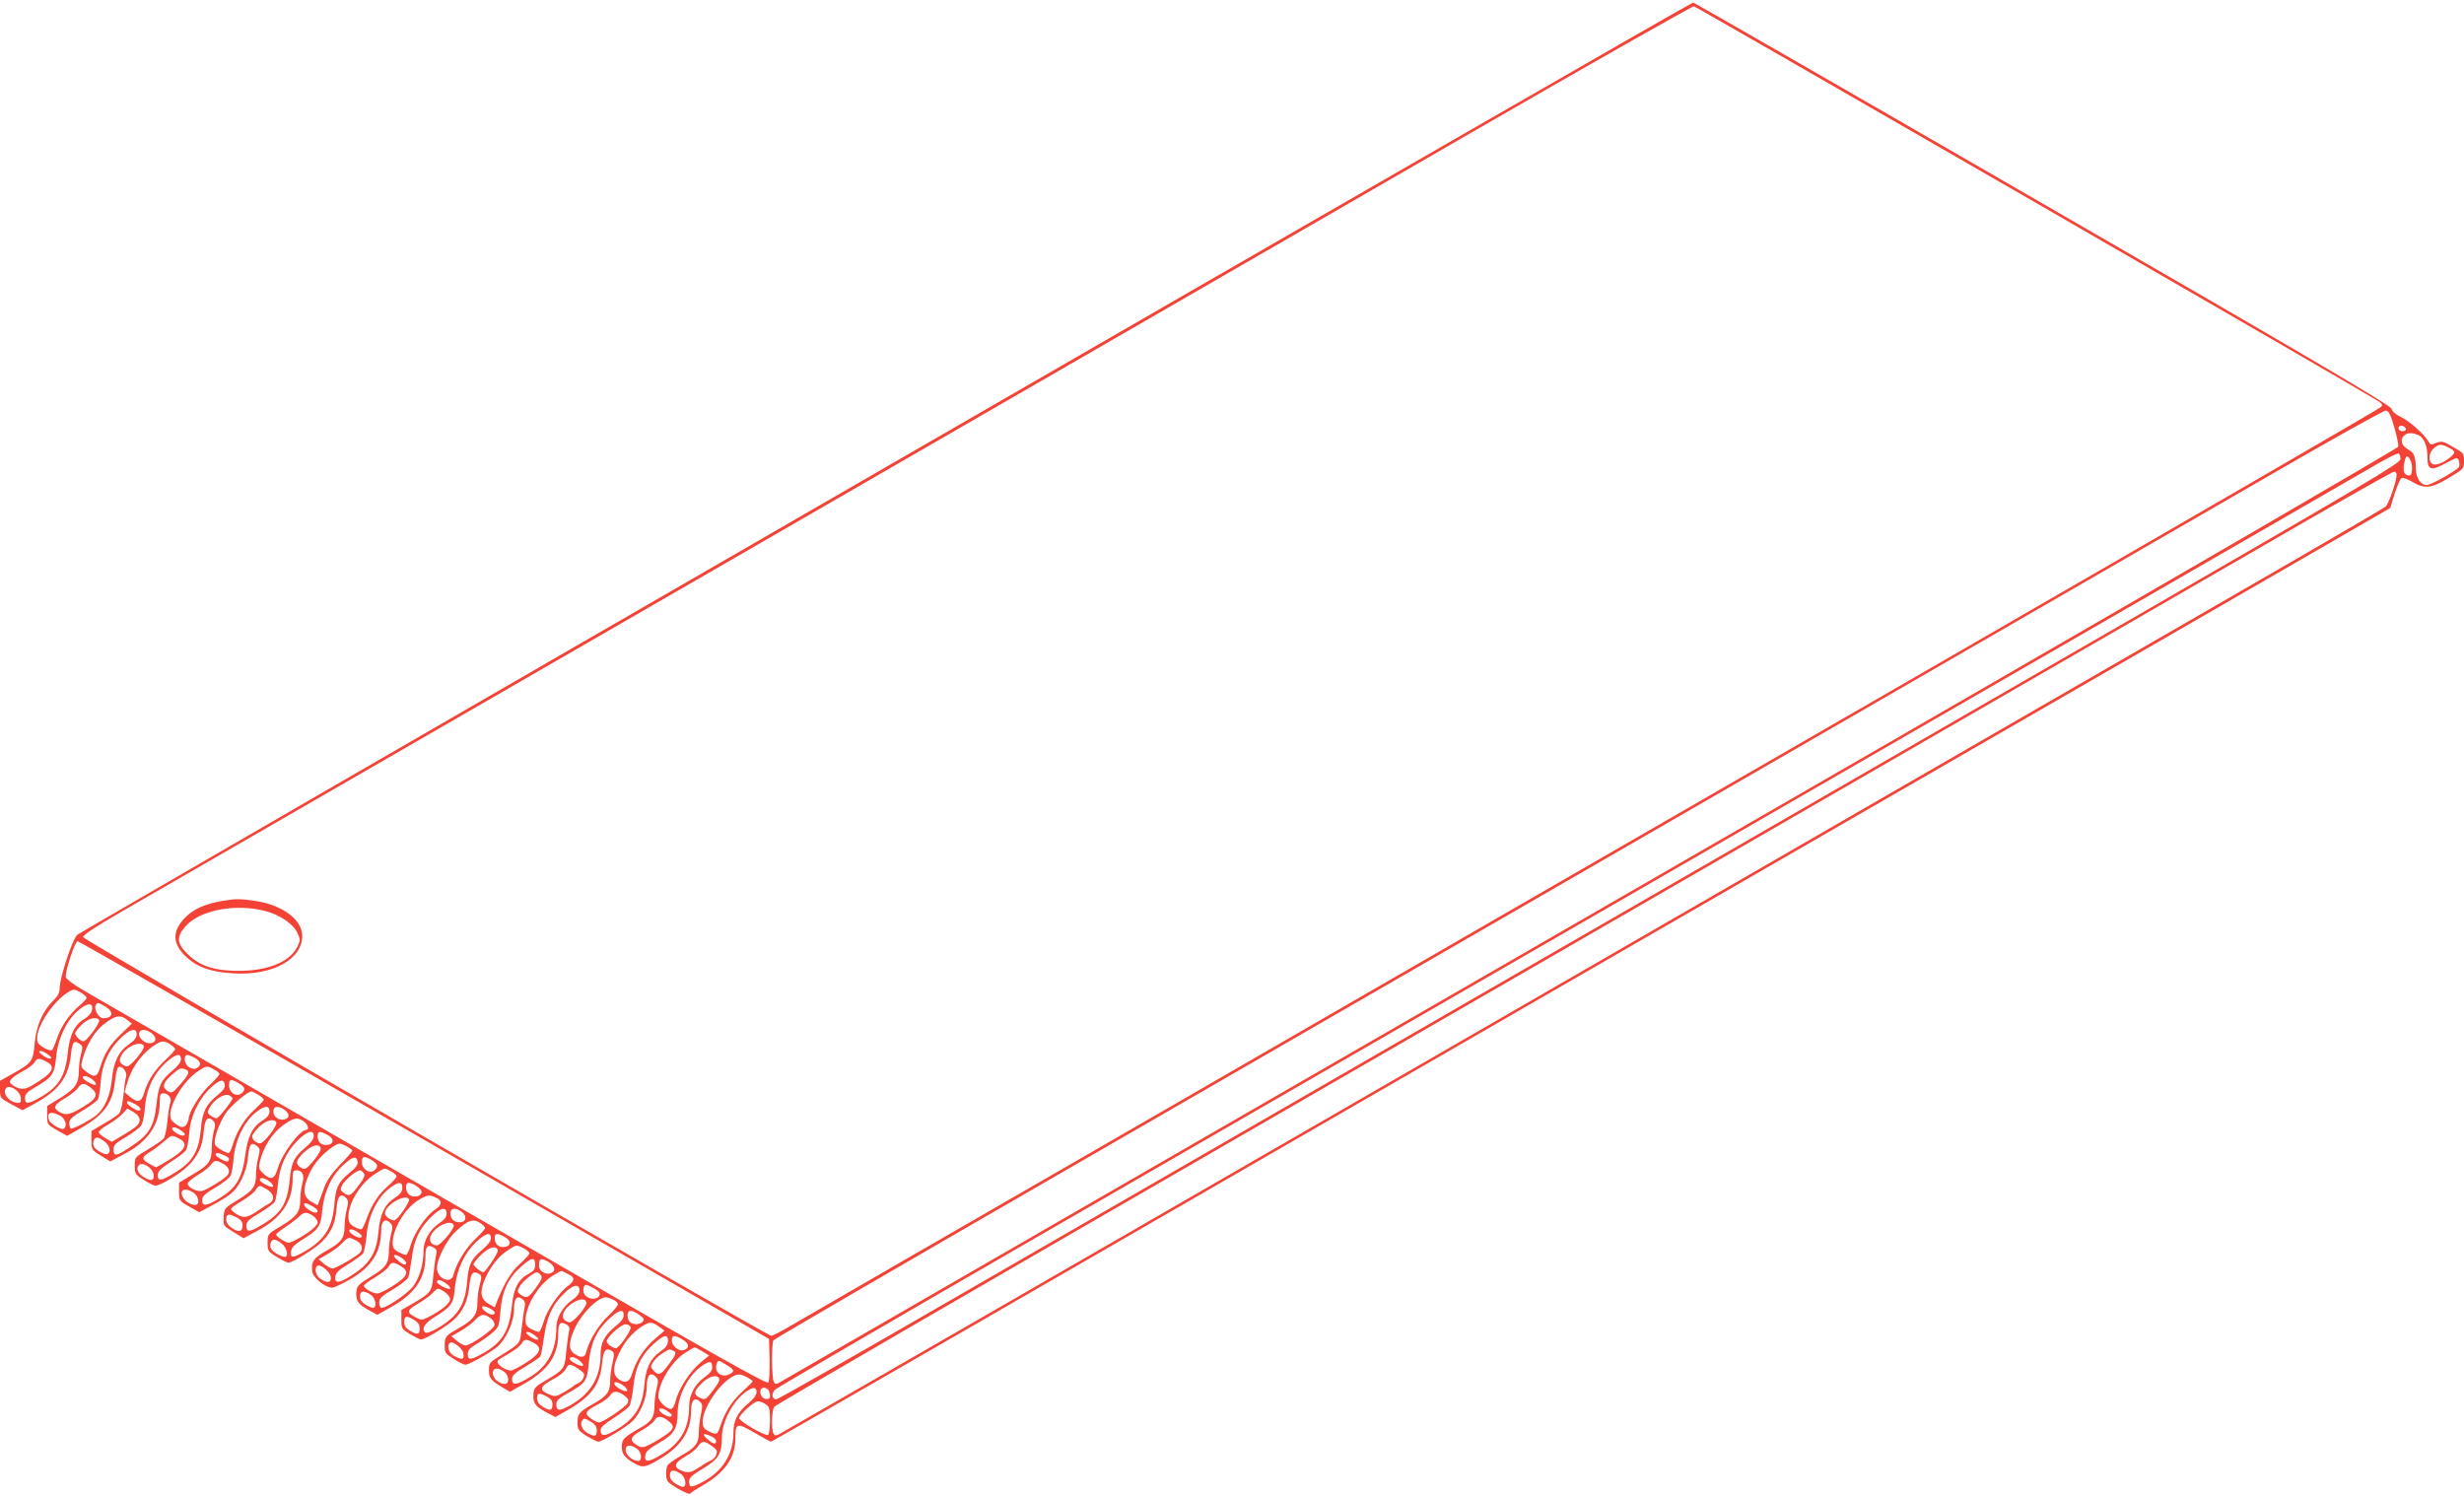 <?xml version="1.0" standalone="no"?>
<!DOCTYPE svg PUBLIC "-//W3C//DTD SVG 20010904//EN"
 "http://www.w3.org/TR/2001/REC-SVG-20010904/DTD/svg10.dtd">
<svg version="1.0" xmlns="http://www.w3.org/2000/svg"
 width="1280pt" height="777pt" viewBox="0 0 1280 777"
 preserveAspectRatio="xMidYMid meet">
<g transform="translate(0,777) scale(0.1,-0.1)"
fill="#f44336" stroke="none">
<path d="M4605 5345 c-2299 -1327 -4190 -2421 -4203 -2431 -25 -21 -92 -223
-92 -278 0 -23 -9 -41 -34 -65 -54 -53 -88 -131 -96 -222 -8 -93 -14 -101
-110 -155 l-70 -39 0 -45 c0 -45 1 -45 59 -77 l58 -31 64 35 c123 67 174 135
187 249 7 71 16 83 46 61 16 -11 17 -18 7 -53 -6 -21 -11 -59 -11 -84 -1 -70
-18 -95 -95 -143 l-70 -43 0 -48 c0 -48 1 -49 52 -78 l52 -29 81 46 c113 66
157 129 168 243 4 36 12 67 18 69 20 7 46 -28 39 -51 -4 -12 -10 -56 -14 -99
-5 -46 -14 -84 -23 -93 -8 -8 -43 -32 -79 -52 l-64 -38 0 -48 c0 -48 1 -50 49
-80 l49 -30 75 40 c122 64 182 153 182 271 0 35 3 43 19 43 25 0 45 -26 36
-47 -4 -10 -11 -53 -15 -95 -4 -43 -13 -84 -20 -93 -7 -9 -44 -34 -82 -57 -68
-40 -68 -41 -68 -84 0 -42 3 -46 47 -74 26 -17 53 -30 61 -30 24 0 124 60 165
99 53 50 79 104 85 179 5 68 21 87 49 60 12 -13 13 -23 4 -54 -6 -22 -11 -60
-11 -86 0 -70 -14 -90 -96 -138 l-74 -44 0 -47 c0 -46 1 -48 52 -77 l53 -30
65 35 c36 19 79 45 95 58 47 35 86 115 93 192 7 70 16 82 46 60 17 -13 18 -19
8 -60 -7 -25 -12 -65 -12 -89 0 -62 -17 -85 -95 -132 -69 -42 -70 -43 -73 -88
-3 -45 -3 -46 50 -78 l53 -33 73 39 c122 64 182 153 182 266 0 40 3 48 19 48
32 0 44 -24 32 -67 -6 -21 -11 -58 -11 -83 0 -66 -17 -89 -97 -138 -73 -43
-73 -43 -73 -88 0 -42 2 -46 48 -74 26 -16 53 -30 60 -30 23 0 145 77 178 112
46 49 66 94 72 166 5 68 21 87 49 59 13 -13 14 -23 4 -61 -6 -25 -11 -63 -11
-85 0 -63 -16 -85 -91 -127 -71 -40 -83 -57 -77 -110 3 -31 67 -83 103 -84 11
0 55 21 98 46 108 63 157 141 157 252 0 48 21 65 47 39 13 -13 14 -23 4 -61
-6 -25 -11 -64 -11 -88 0 -62 -17 -85 -95 -132 -57 -34 -71 -48 -73 -70 -6
-50 6 -70 58 -99 l50 -28 76 43 c121 68 174 148 174 259 0 54 10 65 41 49 17
-10 20 -17 14 -43 -4 -18 -10 -65 -14 -104 -7 -83 -13 -90 -103 -143 l-63 -36
0 -49 c0 -47 2 -50 45 -76 25 -15 50 -28 57 -28 19 -1 134 68 171 103 48 44
73 99 80 175 7 68 19 82 52 62 12 -8 13 -17 2 -56 -7 -25 -12 -67 -12 -94 0
-60 -21 -89 -98 -132 -68 -39 -72 -43 -72 -92 0 -34 4 -40 47 -67 26 -17 53
-30 61 -30 17 0 113 53 159 88 48 35 93 132 93 199 0 58 16 77 46 52 11 -9 14
-22 9 -43 -4 -17 -10 -65 -15 -106 -9 -82 -4 -77 -107 -141 -60 -36 -63 -41
-63 -77 0 -42 9 -53 72 -91 l37 -22 81 46 c120 70 170 145 170 256 0 54 10 65
41 49 17 -10 20 -17 14 -43 -4 -18 -10 -65 -14 -104 -7 -83 -13 -90 -103 -143
-51 -29 -64 -41 -66 -64 -6 -51 5 -70 60 -100 l53 -28 65 37 c123 71 167 132
178 244 7 67 19 82 51 62 12 -8 13 -18 3 -61 -7 -28 -12 -69 -12 -90 0 -59
-15 -82 -82 -120 -81 -46 -88 -55 -88 -101 0 -36 4 -41 47 -69 27 -16 54 -30
61 -30 21 0 153 80 180 109 41 43 72 120 72 179 0 58 19 77 47 49 13 -13 14
-23 4 -61 -6 -25 -11 -63 -11 -85 0 -64 -14 -86 -77 -121 -81 -46 -93 -58 -93
-95 0 -37 13 -56 60 -84 47 -28 59 -27 132 16 116 67 168 146 168 255 0 54 20
73 47 45 13 -12 13 -23 4 -66 -6 -29 -11 -71 -11 -94 0 -56 -17 -78 -94 -121
-35 -20 -67 -43 -70 -52 -8 -21 -7 -67 2 -79 14 -20 112 -74 117 -65 3 5 31
23 62 41 117 67 173 145 173 244 0 83 7 85 99 32 44 -26 83 -47 86 -47 6 0
803 460 5365 3093 619 357 1557 898 2086 1203 l961 555 23 76 c14 41 30 77 36
80 7 3 32 -7 57 -21 63 -37 96 -34 188 21 78 47 79 48 79 88 0 39 -2 42 -57
73 -51 30 -59 32 -87 21 -26 -11 -31 -11 -40 6 -21 38 -102 110 -144 129 -27
12 -45 28 -48 42 -5 18 -383 241 -1812 1066 -993 574 -1811 1044 -1816 1045
-6 1 -1892 -1084 -4191 -2412z m5965 1375 c965 -557 1768 -1022 1783 -1033 24
-16 26 -22 15 -32 -7 -8 -1048 -611 -2313 -1341 -1265 -729 -3103 -1790 -4085
-2357 -982 -566 -1823 -1051 -1868 -1078 -46 -27 -89 -49 -95 -49 -24 0 -3572
2056 -3575 2071 -2 11 60 52 205 136 114 66 1481 855 3038 1753 1557 899 3343
1930 3970 2292 627 362 1147 657 1155 655 8 -2 805 -460 1770 -1017z m1868
-1171 c14 -48 23 -93 20 -100 -3 -8 -1162 -681 -2574 -1496 -2985 -1721 -5787
-3338 -5827 -3361 -24 -15 -29 -15 -37 -2 -11 18 -13 200 -2 217 4 6 675 397
1492 868 817 472 2437 1407 3600 2078 1163 671 2374 1370 2690 1553 316 183
584 332 594 331 15 -2 25 -21 44 -88z m60 -6 c2 -8 -5 -13 -17 -13 -12 0 -21
6 -21 16 0 18 31 15 38 -3z m66 -34 c29 -14 46 -55 46 -114 0 -66 18 -73 86
-36 32 17 61 31 65 31 11 0 19 -28 13 -45 -7 -17 -144 -95 -168 -95 -30 0 -56
37 -56 83 0 63 -10 86 -40 102 -33 17 -44 50 -23 70 17 18 43 19 77 4z m156
-64 c35 -18 37 -26 13 -47 -37 -33 -84 -50 -99 -37 -21 17 -17 55 8 79 26 24
40 25 78 5z m-250 -60 c0 -20 -160 -115 -1307 -778 -720 -415 -2199 -1269
-3288 -1897 -1089 -629 -2396 -1383 -2904 -1676 -508 -294 -930 -534 -938
-534 -23 0 -27 30 -7 50 10 10 602 355 1314 766 712 411 2564 1479 4115 2374
1551 895 2860 1650 2909 1678 49 28 93 49 97 46 5 -3 9 -16 9 -29z m60 -46 c0
-26 -4 -39 -14 -39 -31 0 -38 30 -20 89 9 27 34 -10 34 -50z m-80 -35 c0 -34
-41 -151 -57 -166 -10 -9 -488 -287 -1063 -618 -575 -332 -1378 -795 -1785
-1030 -789 -456 -2572 -1485 -4370 -2522 -605 -349 -1111 -640 -1124 -647 -19
-11 -25 -11 -32 0 -13 21 -11 123 4 141 6 9 1121 656 2477 1438 2148 1240
3990 2303 5495 3172 237 136 436 248 443 248 6 0 12 -7 12 -16z m-10244 -3457
l1789 -1033 3 -109 c1 -61 -2 -113 -7 -118 -9 -9 -347 182 -1216 686 -356 206
-503 291 -2040 1178 -121 69 -258 149 -305 176 -47 27 -86 57 -88 66 -5 27 47
187 61 187 7 0 818 -465 1803 -1033z m-1785 766 c16 -10 29 -22 29 -27 0 -5
-18 -25 -40 -43 -53 -46 -94 -107 -115 -171 -10 -29 -21 -55 -26 -58 -12 -7
-66 23 -73 41 -21 56 65 199 154 258 32 20 36 20 71 0z m56 -95 c-4 -13 -20
-30 -36 -40 -52 -29 -80 -84 -89 -179 -13 -122 -48 -177 -148 -233 -59 -33
-74 -33 -74 -1 0 20 11 32 47 53 95 55 106 71 114 155 11 117 68 222 143 268
35 21 52 12 43 -23z m71 22 c46 -28 39 -60 -14 -60 -19 0 -46 44 -38 64 8 20
12 20 52 -4z m113 -69 l24 -19 -56 -54 c-59 -56 -88 -103 -109 -175 -15 -49
-31 -54 -73 -20 -28 22 -29 24 -17 67 18 69 60 139 105 175 62 50 89 56 126
26z m-146 -1 c7 -12 -65 -110 -81 -110 -15 0 -44 28 -44 42 0 5 15 25 34 44
33 33 78 45 91 24z m195 -74 c0 -16 -12 -32 -38 -50 -56 -38 -82 -92 -91 -185
-8 -81 -36 -146 -77 -182 -31 -27 -130 -79 -137 -72 -4 3 -7 17 -7 29 0 18 16
33 70 65 39 23 74 49 79 58 5 9 11 49 14 89 7 92 40 166 101 226 51 51 86 60
86 22z m79 5 c29 -22 22 -51 -12 -51 -29 0 -62 33 -54 55 8 20 37 19 66 -4z
m96 -57 c14 -9 25 -20 25 -25 0 -4 -23 -30 -51 -56 -56 -53 -91 -106 -110
-170 -14 -50 -34 -55 -75 -20 l-27 23 16 55 c24 80 82 156 151 196 28 17 42
16 71 -3z m-138 -10 c5 -16 -68 -104 -87 -104 -10 0 -23 7 -30 15 -11 13 -10
21 1 42 25 48 105 80 116 47z m-496 -44 c19 -15 20 -19 8 -20 -9 0 -27 9 -40
20 -19 15 -20 19 -8 20 9 0 27 -9 40 -20z m689 -23 c0 -15 -16 -36 -45 -60
-60 -50 -72 -77 -83 -181 -12 -109 -39 -152 -132 -213 -76 -51 -90 -53 -90
-15 0 24 10 33 66 66 36 21 71 48 78 60 8 11 16 53 19 93 8 105 52 189 131
251 37 28 56 28 56 -1z m70 8 c34 -18 39 -40 12 -54 -26 -14 -62 13 -62 45 0
28 10 30 50 9z m-770 -20 c54 -28 36 -60 -73 -124 -39 -24 -66 -23 -102 2 -17
13 -17 17 -5 32 7 9 34 27 59 40 25 13 52 33 59 44 15 25 24 26 62 6z m870
-40 c17 -9 30 -20 30 -25 0 -5 -24 -32 -53 -59 -49 -47 -107 -140 -107 -173 0
-8 -6 -22 -13 -32 -15 -20 -38 -13 -72 20 -40 40 43 199 134 259 44 29 45 29
81 10z m-146 -1 c24 -9 19 -25 -28 -78 -39 -45 -44 -47 -64 -35 -32 20 -27 42
18 83 42 37 48 40 74 30z m-483 -53 c13 -11 21 -22 17 -26 -8 -8 -68 25 -68
37 0 14 27 8 51 -11z m687 -28 c2 -14 -10 -30 -37 -52 -60 -48 -80 -87 -87
-172 -11 -122 -43 -176 -138 -233 -71 -43 -86 -44 -86 -11 0 20 14 34 69 70
39 24 74 52 79 62 5 10 12 49 15 86 6 87 50 179 112 236 48 44 68 48 73 14z
m71 10 c34 -20 39 -34 16 -53 -26 -22 -65 3 -65 40 0 35 7 37 49 13z m-765
-26 c37 -30 30 -53 -30 -90 -73 -47 -100 -54 -132 -36 -39 22 -34 39 25 73 29
17 60 41 68 54 20 28 33 28 69 -1z m-366 -50 c2 -20 -1 -27 -13 -27 -44 0 -86
50 -64 76 18 22 73 -13 77 -49z m1233 16 c16 -10 29 -21 29 -26 0 -5 -22 -28
-48 -52 -51 -46 -92 -113 -113 -182 -7 -24 -16 -43 -21 -43 -18 0 -66 30 -71
44 -9 24 20 109 56 163 26 39 114 113 134 113 3 0 18 -8 34 -17z m-133 -21
c-11 -25 -74 -102 -83 -102 -6 0 -20 6 -31 14 -18 14 -18 17 -4 43 23 42 77
75 102 62 10 -6 18 -13 16 -17z m-508 -27 c29 -15 40 -35 20 -35 -15 0 -60 31
-60 41 0 12 6 11 40 -6z m700 -39 c0 -17 -11 -31 -34 -46 -54 -33 -79 -82 -92
-182 -16 -117 -45 -167 -127 -219 -73 -46 -97 -49 -97 -14 0 19 13 32 68 65
38 22 74 50 80 63 6 12 13 54 16 92 8 89 51 181 108 230 50 42 78 46 78 11z
m78 8 c27 -19 28 -41 2 -49 -29 -9 -60 12 -60 40 0 29 24 33 58 9z m-753 -54
c0 -20 -14 -34 -72 -69 l-72 -43 -32 18 c-18 11 -34 24 -36 31 -2 6 20 25 49
41 29 17 64 43 76 57 l23 26 32 -18 c22 -13 32 -27 32 -43z m-415 25 c30 -15
42 -56 21 -69 -13 -9 -70 26 -77 46 -12 38 10 47 56 23z m1268 -31 c22 -15 30
-44 13 -44 -33 0 -126 -124 -147 -197 -18 -61 -36 -67 -77 -29 -22 20 -24 28
-18 57 20 85 68 158 133 201 47 32 65 34 96 12z m-143 -4 c9 -15 -63 -110 -84
-110 -20 0 -41 19 -41 37 0 7 16 28 35 48 35 34 77 46 90 25z m-475 -62 c0
-13 -24 -9 -48 8 -33 23 -16 38 19 17 16 -10 29 -21 29 -25z m670 -11 c0 -15
-16 -36 -45 -60 -58 -49 -72 -77 -80 -167 -12 -123 -44 -175 -147 -235 -63
-38 -78 -38 -78 -1 0 19 15 33 70 65 38 23 74 49 78 59 5 9 12 50 16 90 8 92
42 166 102 227 51 50 84 59 84 22z m71 7 c35 -18 36 -47 1 -52 -30 -5 -52 14
-52 44 0 28 10 30 51 8z m-771 -19 c54 -28 33 -63 -77 -126 l-42 -24 -36 19
c-41 23 -41 34 4 61 18 11 50 35 70 52 42 38 43 38 81 18z m-386 -16 c26 -21
34 -53 16 -64 -13 -8 -66 21 -73 40 -8 20 2 45 18 45 7 0 24 -9 39 -21z m1256
-24 c17 -9 30 -19 30 -23 0 -4 -28 -37 -63 -72 -42 -44 -68 -81 -81 -115 -9
-27 -22 -60 -27 -73 l-9 -24 -33 19 c-43 25 -46 65 -12 142 25 56 71 108 125
144 31 20 35 20 70 2z m-134 -10 c3 -8 -12 -35 -36 -64 -36 -43 -45 -49 -62
-40 -36 19 -33 40 10 81 43 39 78 49 88 23z m-501 -37 c25 -11 30 -19 19 -31
-8 -8 -64 24 -64 35 0 11 15 10 45 -4z m693 -35 c2 -13 -11 -32 -43 -57 -58
-48 -71 -75 -78 -162 -10 -121 -50 -185 -153 -245 -64 -36 -76 -37 -72 -2 2
21 16 36 53 59 92 57 101 71 109 156 10 98 47 178 110 236 49 45 69 49 74 15z
m73 10 c32 -19 36 -34 14 -53 -25 -21 -65 6 -65 42 0 32 11 35 51 11z m-770
-20 c28 -17 36 -38 21 -58 -12 -18 -105 -75 -131 -82 -27 -7 -76 18 -76 38 0
7 24 27 53 45 30 17 60 41 68 53 18 25 27 26 65 4z m-363 -56 c4 -32 -15 -36
-53 -11 -29 19 -39 42 -24 60 18 22 73 -14 77 -49z m1232 18 c17 -9 30 -20 30
-26 0 -7 -20 -29 -45 -51 -50 -44 -87 -101 -111 -172 -9 -25 -20 -48 -25 -52
-5 -3 -22 3 -39 13 -24 14 -30 24 -30 53 1 73 64 174 138 221 54 34 46 33 82
14z m-141 -9 c9 -11 4 -25 -26 -65 -41 -55 -49 -59 -79 -37 -18 14 -18 17 -4
43 14 25 73 73 90 73 4 0 13 -6 19 -14z m-488 -45 c13 -11 21 -22 17 -26 -8
-8 -68 22 -68 35 0 16 26 11 51 -9z m689 -35 c0 -16 -13 -32 -40 -50 -52 -34
-76 -84 -84 -176 -9 -104 -43 -162 -126 -217 -76 -51 -103 -55 -98 -16 2 20
17 35 68 66 36 22 70 47 76 55 6 9 14 49 18 90 9 114 64 217 140 263 34 21 46
17 46 -15z m100 -17 c0 -23 -33 -33 -60 -19 -19 10 -28 49 -14 63 11 11 74
-26 74 -44z m-802 11 c38 -23 41 -57 7 -75 -11 -5 -34 -20 -51 -32 -55 -39
-78 -44 -113 -22 -17 10 -31 23 -31 28 0 5 25 24 55 41 31 18 63 43 72 56 19
29 20 29 61 4z m-383 -16 c28 -19 35 -64 9 -64 -23 0 -52 18 -64 40 -21 39 11
53 55 24z m1260 -26 c34 -15 32 -39 -6 -63 -44 -29 -107 -120 -125 -182 -8
-29 -20 -53 -25 -53 -6 0 -23 7 -39 15 -24 13 -30 22 -30 49 0 70 62 175 129
218 50 31 59 33 96 16z m-140 -8 c7 -12 -61 -110 -77 -110 -20 0 -48 21 -48
37 0 42 106 104 125 73z m-505 -35 c31 -16 40 -35 17 -35 -17 0 -57 29 -57 41
0 12 6 12 40 -6z m700 -40 c0 -18 -11 -32 -38 -50 -49 -32 -82 -91 -82 -143 0
-71 -21 -141 -54 -185 -32 -42 -152 -121 -168 -111 -4 3 -8 16 -8 29 0 19 14
33 71 66 39 23 75 52 80 63 4 12 12 56 18 98 11 95 39 154 98 213 51 51 83 59
83 20z m81 7 c27 -23 20 -52 -14 -52 -29 0 -47 18 -47 47 0 29 28 31 61 5z
m-776 -18 c14 -9 25 -25 25 -35 0 -18 -53 -60 -118 -93 -32 -16 -35 -16 -65 1
-18 11 -32 23 -32 29 0 5 23 23 50 41 27 18 58 42 69 53 25 24 39 25 71 4z
m-395 -9 c21 -11 30 -23 30 -40 0 -33 -15 -39 -49 -19 -30 18 -41 39 -34 62 6
16 18 15 53 -3z m1268 -31 c12 -8 22 -19 22 -24 0 -5 -23 -31 -51 -57 -49 -46
-99 -128 -113 -185 -12 -53 -86 -22 -86 35 0 46 51 146 96 188 66 62 93 70
132 43z m-141 -10 c5 -16 -68 -104 -87 -104 -31 0 -45 27 -30 55 26 48 106 82
117 49z m-477 -56 c0 -13 -24 -9 -48 8 -33 23 -16 38 19 17 16 -10 29 -21 29
-25z m670 -11 c0 -15 -16 -36 -45 -60 -58 -49 -71 -76 -78 -163 -7 -85 -27
-137 -70 -182 -44 -45 -136 -97 -149 -84 -19 19 -2 47 47 78 92 57 101 70 108
154 9 94 50 181 112 239 50 46 75 52 75 18z m71 7 c35 -18 36 -47 1 -52 -30
-5 -52 14 -52 44 0 28 10 30 51 8z m-771 -19 c29 -15 38 -39 22 -61 -12 -17
-126 -84 -144 -84 -9 0 -29 11 -45 24 l-28 24 49 28 c27 16 61 41 75 57 30 31
32 32 71 12z m-386 -16 c26 -20 37 -69 16 -69 -20 0 -68 29 -73 45 -8 20 2 45
18 45 7 0 24 -9 39 -21z m1256 -24 c17 -9 30 -20 30 -26 0 -6 -22 -31 -50 -56
-45 -41 -77 -93 -119 -196 l-11 -29 -33 19 c-42 25 -47 65 -14 136 29 63 68
111 116 142 44 29 45 29 81 10z m-134 -9 c4 -11 -39 -79 -72 -115 -6 -7 -54
29 -54 41 0 6 18 28 40 50 42 39 76 49 86 24z m-498 -42 c23 -16 29 -34 13
-34 -6 0 -23 11 -38 25 -32 28 -12 35 25 9z m692 -34 c0 -23 -7 -33 -29 -45
-57 -29 -83 -76 -92 -170 -13 -126 -48 -186 -140 -240 -72 -42 -89 -44 -89
-10 0 20 11 32 46 53 26 15 62 41 82 58 33 29 35 34 42 115 8 101 40 170 109
230 53 47 71 50 71 9z m71 13 c33 -20 38 -49 9 -58 -28 -9 -60 12 -60 39 0 39
10 43 51 19z m-770 -20 c47 -28 38 -54 -36 -101 -35 -23 -74 -42 -85 -42 -23
0 -70 27 -70 40 0 5 27 25 60 45 33 20 65 45 70 56 13 23 24 24 61 2z m-363
-56 c4 -32 -15 -36 -53 -11 -24 15 -33 52 -18 67 13 14 68 -29 71 -56z m1235
13 c35 -17 34 -34 -4 -62 -46 -34 -108 -125 -125 -185 -8 -29 -20 -53 -25 -53
-6 0 -23 7 -39 15 -23 12 -30 23 -30 44 0 75 63 181 136 230 26 17 49 29 53
28 3 -2 18 -9 34 -17z m-144 -4 c10 -12 5 -25 -24 -65 -39 -54 -50 -59 -81
-37 -18 14 -18 17 -4 43 14 25 73 73 90 73 4 0 13 -6 19 -14z m-489 -46 c14
-10 22 -22 18 -25 -8 -8 -68 23 -68 35 0 16 23 11 50 -10z m794 -46 c8 -22
-22 -39 -52 -28 -27 10 -38 33 -28 60 5 12 10 12 40 -3 19 -9 37 -22 40 -29z
m-104 12 c0 -16 -12 -32 -38 -50 -49 -34 -82 -92 -82 -144 0 -118 -45 -202
-140 -258 -68 -41 -90 -43 -90 -9 0 19 14 32 70 66 39 23 73 46 77 52 4 6 12
50 19 99 14 103 42 167 101 225 48 49 83 57 83 19z m-672 -43 c3 -22 -41 -59
-115 -97 -30 -15 -36 -15 -62 -1 -53 27 -50 38 20 78 25 15 56 38 69 52 23 25
24 25 54 7 17 -10 32 -28 34 -39z m-413 21 c24 -16 34 -57 17 -68 -5 -3 -23 4
-40 14 -22 14 -32 27 -32 45 0 29 19 33 55 9z m1260 -26 c14 -6 25 -17 25 -24
0 -7 -23 -35 -51 -61 -49 -46 -99 -128 -113 -185 -7 -32 -26 -35 -61 -12 -34
22 -32 63 4 139 36 75 116 154 158 155 7 0 24 -5 38 -12z m-139 -13 c7 -18
-65 -105 -87 -105 -9 0 -22 7 -29 15 -17 21 2 58 44 85 37 23 65 26 72 5z
m-476 -55 c0 -6 -6 -10 -13 -10 -19 0 -58 30 -52 41 7 11 65 -17 65 -31z m670
-13 c0 -16 -14 -35 -41 -56 -58 -47 -79 -86 -79 -147 0 -118 -51 -205 -156
-264 -59 -33 -74 -32 -74 5 0 19 13 31 63 59 91 51 97 61 106 158 10 101 40
166 105 226 52 48 76 54 76 19z m81 2 c24 -17 27 -24 18 -35 -14 -17 -51 -18
-67 -2 -7 7 -12 22 -12 35 0 29 22 30 61 2z m-772 -18 c13 -10 22 -25 20 -36
-5 -22 -124 -105 -150 -105 -10 0 -30 11 -46 24 l-28 24 49 28 c27 16 61 41
75 57 30 32 47 33 80 8z m-398 -8 c21 -13 29 -25 29 -45 0 -32 -11 -35 -51
-11 -21 13 -29 25 -29 45 0 32 11 35 51 11z m1271 -34 l30 -22 -51 -44 c-56
-49 -96 -111 -116 -176 -14 -47 -34 -57 -70 -33 -32 21 -33 64 -1 131 28 61
68 109 115 140 45 30 56 30 93 4z m-146 -3 c5 -13 -45 -90 -71 -108 -11 -8
-47 13 -53 31 -6 17 72 91 97 91 12 0 24 -7 27 -14z m-495 -46 c19 -15 20 -19
8 -20 -9 0 -27 9 -40 20 -19 15 -20 19 -8 20 9 0 27 -9 40 -20z m689 -27 c-1
-21 -11 -35 -40 -55 -52 -36 -76 -87 -83 -176 -10 -119 -57 -186 -175 -246
-36 -19 -52 -14 -52 15 0 13 22 33 68 62 37 24 73 51 80 60 7 8 17 54 22 101
10 103 42 168 109 227 52 46 71 49 71 12z m77 7 c34 -20 36 -43 6 -54 -24 -10
-63 21 -63 49 0 30 14 31 57 5z m-777 -15 c50 -26 40 -55 -35 -103 -35 -23
-72 -42 -80 -42 -33 0 -80 35 -69 51 2 4 29 21 59 38 30 17 59 40 65 51 13 24
22 25 60 5z m-362 -58 c4 -31 -7 -33 -48 -12 -29 15 -41 51 -23 68 13 14 68
-29 71 -56z m1241 12 l35 -21 -44 -36 c-54 -45 -114 -136 -129 -197 -6 -25
-17 -45 -25 -45 -24 0 -66 41 -66 64 0 70 69 183 138 227 25 16 48 29 51 29 4
0 21 -10 40 -21z m-155 5 c23 -9 20 -19 -21 -74 -41 -55 -52 -59 -78 -30 -17
18 -17 21 -1 45 9 14 31 35 49 45 37 23 31 22 51 14z m-483 -53 c13 -11 21
-22 17 -26 -8 -8 -68 22 -68 35 0 16 26 11 51 -9z m689 -35 c0 -16 -13 -32
-38 -50 -52 -36 -82 -91 -82 -153 0 -112 -44 -189 -139 -247 -72 -44 -94 -46
-89 -9 2 22 17 35 72 67 77 44 96 74 96 154 0 90 56 198 127 246 40 28 53 26
53 -8z m74 13 c42 -25 45 -35 12 -50 -31 -15 -66 4 -66 35 0 20 7 36 16 36 2
0 19 -9 38 -21z m-776 -16 c15 -10 30 -22 34 -27 9 -13 -9 -46 -30 -53 -9 -4
-19 -10 -22 -13 -3 -4 -25 -18 -50 -33 -41 -23 -48 -24 -76 -12 -58 24 -52 42
29 85 25 13 50 35 56 47 13 28 23 29 59 6z m-380 -19 c27 -19 30 -64 4 -64
-29 0 -62 29 -62 56 0 28 24 32 58 8z m1262 -29 c17 -9 30 -18 30 -21 0 -3
-25 -28 -56 -56 -54 -50 -89 -106 -113 -180 -14 -42 -19 -44 -61 -23 -24 12
-30 22 -30 48 0 69 84 196 155 235 27 15 41 15 75 -3z m-145 -5 c7 -11 -6 -33
-48 -85 -22 -27 -27 -28 -51 -17 -35 16 -33 34 11 77 35 34 75 46 88 25z
m-495 -40 c14 -10 21 -22 17 -26 -9 -9 -60 19 -65 35 -6 17 21 12 48 -9z m690
-33 c0 -15 -16 -36 -46 -61 -53 -44 -74 -87 -74 -149 0 -111 -56 -201 -158
-255 -62 -33 -72 -33 -72 4 0 16 17 32 71 64 81 48 99 77 99 162 0 83 60 194
129 240 35 24 51 22 51 -5z m64 7 c12 -31 7 -45 -16 -42 -31 4 -40 58 -10 58
11 0 23 -7 26 -16z m-750 -25 c21 -16 24 -24 16 -39 -11 -21 -128 -100 -148
-100 -8 0 -27 9 -43 21 -36 25 -29 39 40 74 25 13 52 33 59 44 16 27 42 27 76
0z m-404 -4 c21 -11 30 -23 30 -40 0 -33 -11 -37 -48 -15 -22 14 -32 27 -32
45 0 29 10 31 50 10z m1138 -41 c19 -13 22 -24 22 -84 0 -38 -5 -72 -10 -75
-13 -8 -150 71 -150 87 0 18 77 88 97 88 10 0 29 -7 41 -16z m-488 -56 c0 -13
-24 -9 -48 8 -33 23 -16 38 19 17 16 -10 29 -21 29 -25z m-17 -31 c38 -30 29
-47 -52 -96 -75 -45 -87 -48 -119 -25 -34 24 -27 40 33 74 30 17 60 40 65 51
14 25 39 24 73 -4z m-402 -4 c21 -13 29 -25 29 -45 0 -32 -11 -35 -51 -11 -27
16 -39 50 -22 66 9 10 11 9 44 -10z m624 -75 c14 -6 25 -17 25 -25 0 -20 -16
-16 -47 12 -30 26 -20 32 22 13z m-5 -45 c14 -9 28 -21 32 -27 9 -13 -9 -46
-30 -54 -9 -3 -36 -19 -58 -34 -46 -31 -61 -33 -99 -16 -38 17 -30 40 25 71
28 16 58 39 66 53 19 28 31 30 64 7z m-382 -19 c26 -18 30 -64 7 -64 -29 0
-65 31 -65 56 0 28 24 32 58 8z m227 -130 c24 -16 34 -57 17 -68 -5 -3 -23 4
-40 14 -22 14 -32 27 -32 45 0 29 19 33 55 9z"/>
<path d="M1158 3090 c-92 -16 -150 -41 -194 -85 -74 -74 -70 -142 12 -214 55
-48 126 -72 239 -78 200 -12 355 73 355 194 0 86 -103 162 -247 183 -77 11
-99 11 -165 0z m227 -55 c73 -20 138 -66 159 -110 17 -35 17 -40 2 -71 -38
-81 -155 -129 -311 -128 -125 1 -200 27 -262 89 -56 55 -57 89 -8 144 77 85
264 119 420 76z"/>
</g>
</svg>
